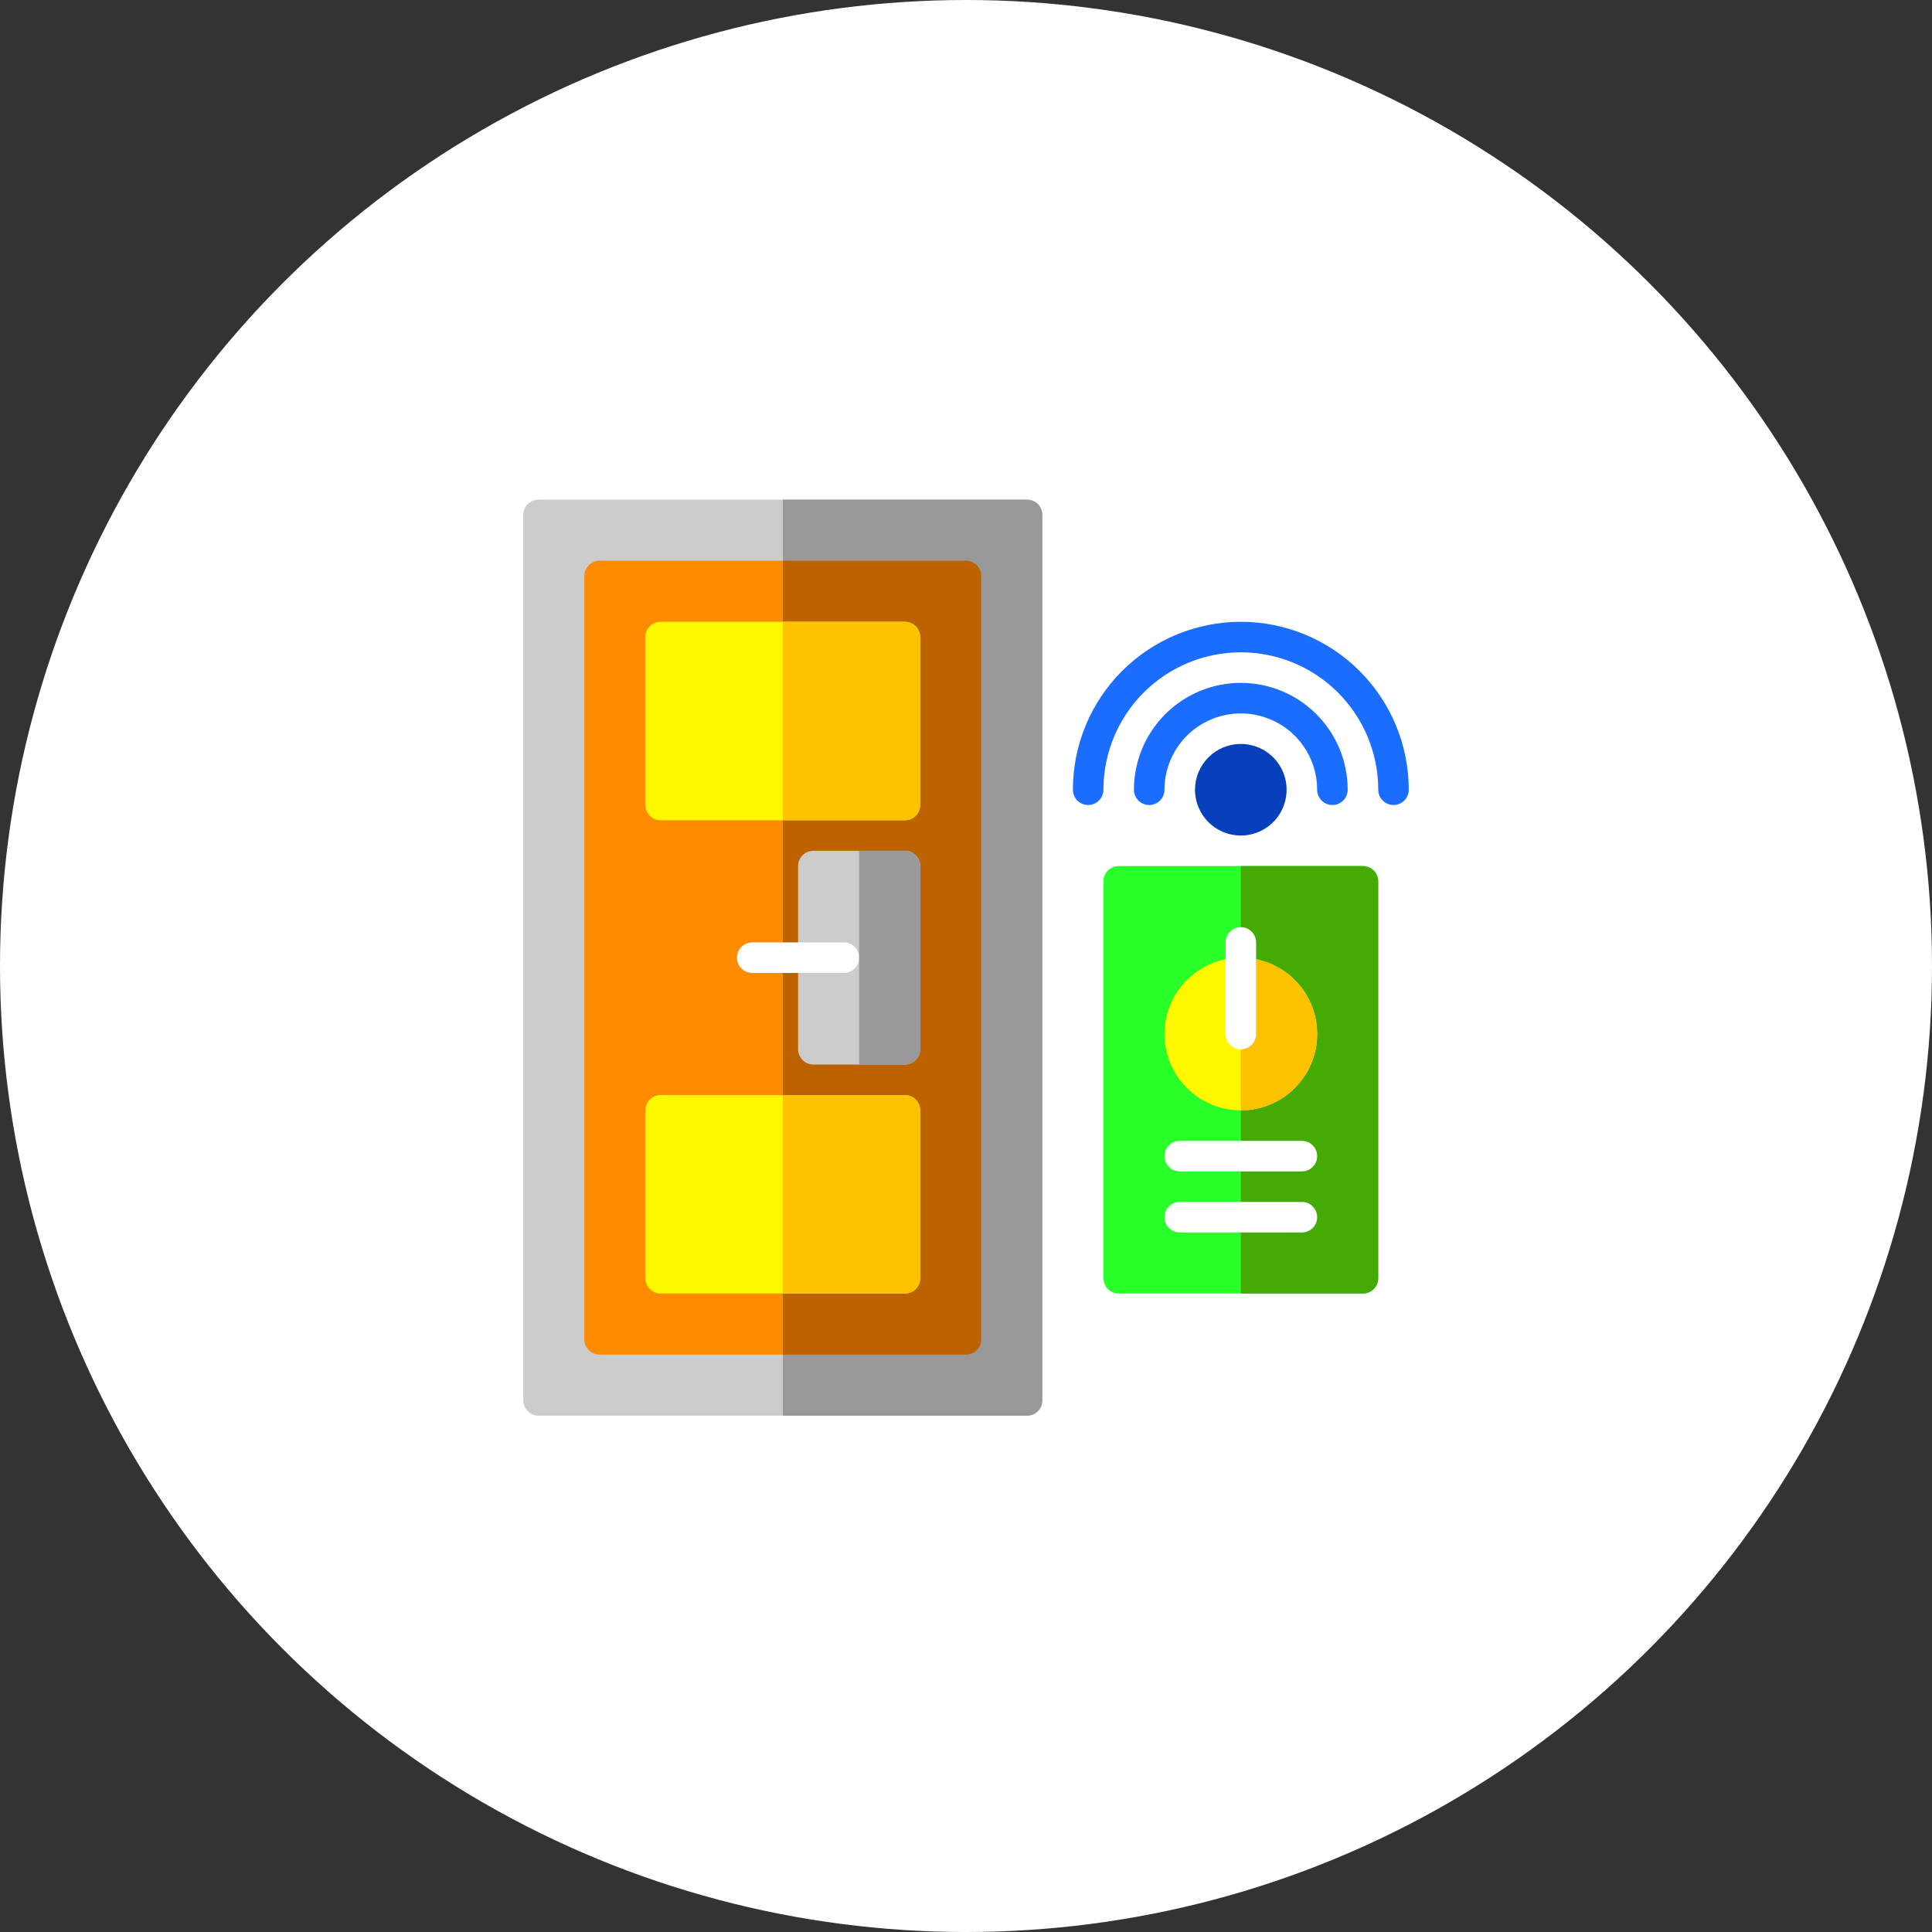 <svg width="64" height="64" viewBox="0 0 64 64" fill="none" xmlns="http://www.w3.org/2000/svg">
<rect x="0" y="0" width="64" height="64" fill="#333333" stroke="none"/>
<circle cx="32" cy="32" r="32" fill="white"/>
<path d="M45.149 28.689H37.057C36.923 28.69 36.795 28.743 36.7 28.838C36.606 28.933 36.552 29.061 36.552 29.195V42.344C36.552 42.478 36.606 42.607 36.7 42.702C36.795 42.796 36.923 42.85 37.057 42.85H45.149C45.283 42.85 45.412 42.796 45.507 42.702C45.601 42.607 45.655 42.478 45.655 42.344V29.195C45.655 29.061 45.601 28.933 45.507 28.838C45.412 28.743 45.283 28.69 45.149 28.689Z" fill="#29FF29"/>
<path d="M45.655 29.195V42.344C45.655 42.478 45.601 42.607 45.507 42.702C45.412 42.796 45.283 42.85 45.15 42.85H41.103V28.689H45.15C45.283 28.69 45.412 28.743 45.507 28.838C45.601 28.933 45.655 29.061 45.655 29.195Z" fill="#46AA05"/>
<path d="M34.023 16.552H17.84C17.706 16.552 17.577 16.606 17.483 16.7C17.388 16.795 17.334 16.924 17.334 17.058V46.391C17.334 46.525 17.388 46.653 17.483 46.748C17.577 46.843 17.706 46.896 17.84 46.896H34.023C34.157 46.896 34.286 46.843 34.381 46.748C34.475 46.653 34.529 46.525 34.529 46.391V17.058C34.529 16.924 34.475 16.795 34.381 16.7C34.286 16.606 34.157 16.552 34.023 16.552Z" fill="#CCCCCC"/>
<path d="M32.001 18.575H19.863C19.729 18.575 19.601 18.628 19.506 18.723C19.411 18.818 19.358 18.946 19.357 19.08V44.368C19.358 44.502 19.411 44.63 19.506 44.725C19.601 44.819 19.729 44.873 19.863 44.873H32.001C32.135 44.873 32.263 44.819 32.358 44.725C32.453 44.63 32.506 44.502 32.507 44.368V19.08C32.506 18.946 32.453 18.818 32.358 18.723C32.263 18.628 32.135 18.575 32.001 18.575Z" fill="#FF8B00"/>
<path d="M34.529 17.058V46.391C34.529 46.525 34.475 46.653 34.381 46.748C34.286 46.843 34.157 46.896 34.023 46.896H25.932V16.552H34.023C34.157 16.552 34.286 16.606 34.381 16.7C34.475 16.795 34.529 16.924 34.529 17.058Z" fill="#999999"/>
<path d="M32.506 19.08V44.368C32.506 44.502 32.453 44.63 32.358 44.725C32.263 44.819 32.135 44.873 32.001 44.873H25.932V18.575H32.001C32.135 18.575 32.263 18.628 32.358 18.723C32.453 18.818 32.506 18.946 32.506 19.08Z" fill="#BC6200"/>
<path d="M29.977 20.598H21.885C21.751 20.598 21.622 20.651 21.527 20.746C21.433 20.841 21.379 20.969 21.379 21.103V26.667C21.379 26.801 21.433 26.929 21.527 27.024C21.622 27.119 21.751 27.172 21.885 27.172H29.977C30.11 27.172 30.239 27.119 30.334 27.024C30.428 26.929 30.482 26.801 30.482 26.667V21.103C30.482 20.969 30.428 20.841 30.334 20.746C30.239 20.651 30.11 20.598 29.977 20.598Z" fill="#FFF800"/>
<path d="M29.977 36.276H21.885C21.751 36.276 21.622 36.33 21.527 36.424C21.433 36.519 21.379 36.648 21.379 36.782V42.345C21.379 42.479 21.433 42.607 21.527 42.702C21.622 42.797 21.751 42.85 21.885 42.85H29.977C30.11 42.85 30.239 42.797 30.334 42.702C30.428 42.607 30.482 42.479 30.482 42.345V36.782C30.482 36.648 30.428 36.519 30.334 36.424C30.239 36.33 30.11 36.276 29.977 36.276Z" fill="#FFF800"/>
<path d="M29.978 28.184H26.943C26.809 28.184 26.681 28.237 26.586 28.332C26.491 28.427 26.438 28.555 26.438 28.689V34.758C26.438 34.892 26.491 35.021 26.586 35.115C26.681 35.21 26.809 35.264 26.943 35.264H29.978C30.112 35.264 30.24 35.21 30.335 35.115C30.43 35.021 30.483 34.892 30.483 34.758V28.689C30.483 28.555 30.43 28.427 30.335 28.332C30.24 28.237 30.112 28.184 29.978 28.184Z" fill="#CCCCCC"/>
<path d="M27.954 32.23H24.92C24.786 32.23 24.657 32.176 24.562 32.082C24.467 31.987 24.414 31.858 24.414 31.724C24.414 31.59 24.467 31.461 24.562 31.366C24.657 31.271 24.786 31.218 24.92 31.218H27.954C28.088 31.218 28.217 31.271 28.312 31.366C28.407 31.461 28.46 31.59 28.46 31.724C28.46 31.858 28.407 31.987 28.312 32.082C28.217 32.176 28.088 32.23 27.954 32.23Z" fill="white"/>
<path d="M43.127 38.804H39.081C38.947 38.804 38.818 38.751 38.723 38.656C38.629 38.562 38.575 38.433 38.575 38.299C38.575 38.165 38.629 38.036 38.723 37.941C38.818 37.846 38.947 37.793 39.081 37.793H43.127C43.261 37.793 43.39 37.846 43.484 37.941C43.579 38.036 43.633 38.165 43.633 38.299C43.633 38.433 43.579 38.562 43.484 38.656C43.39 38.751 43.261 38.804 43.127 38.804Z" fill="white"/>
<path d="M43.127 40.827H39.081C38.947 40.827 38.818 40.774 38.723 40.679C38.629 40.584 38.575 40.456 38.575 40.322C38.575 40.188 38.629 40.059 38.723 39.964C38.818 39.869 38.947 39.816 39.081 39.816H43.127C43.261 39.816 43.39 39.869 43.484 39.964C43.579 40.059 43.633 40.188 43.633 40.322C43.633 40.456 43.579 40.584 43.484 40.679C43.39 40.774 43.261 40.827 43.127 40.827Z" fill="white"/>
<path d="M36.047 26.667C36.113 26.667 36.179 26.654 36.24 26.628C36.302 26.603 36.357 26.565 36.404 26.518C36.451 26.471 36.489 26.416 36.514 26.354C36.539 26.293 36.553 26.227 36.553 26.161C36.553 24.954 37.032 23.796 37.886 22.942C38.739 22.089 39.897 21.609 41.104 21.609C42.311 21.609 43.469 22.089 44.323 22.942C45.176 23.796 45.656 24.954 45.656 26.161C45.656 26.295 45.709 26.424 45.804 26.518C45.899 26.613 46.028 26.667 46.162 26.667C46.296 26.667 46.424 26.613 46.519 26.518C46.614 26.424 46.667 26.295 46.667 26.161C46.667 24.685 46.081 23.27 45.038 22.227C43.995 21.184 42.58 20.598 41.104 20.598C39.629 20.598 38.214 21.184 37.17 22.227C36.127 23.27 35.541 24.685 35.541 26.161C35.541 26.227 35.554 26.293 35.58 26.354C35.605 26.416 35.642 26.471 35.689 26.518C35.736 26.565 35.792 26.603 35.853 26.628C35.915 26.654 35.98 26.667 36.047 26.667Z" fill="#1A6DFF"/>
<path d="M43.632 26.161C43.632 26.295 43.686 26.424 43.781 26.519C43.875 26.614 44.004 26.667 44.138 26.667C44.272 26.667 44.401 26.614 44.496 26.519C44.591 26.424 44.644 26.295 44.644 26.161C44.644 25.222 44.271 24.322 43.607 23.658C42.943 22.994 42.043 22.621 41.104 22.621C40.165 22.621 39.264 22.994 38.6 23.658C37.937 24.322 37.563 25.222 37.563 26.161C37.563 26.295 37.617 26.424 37.712 26.519C37.806 26.614 37.935 26.667 38.069 26.667C38.203 26.667 38.332 26.614 38.427 26.519C38.522 26.424 38.575 26.295 38.575 26.161C38.575 25.491 38.841 24.847 39.316 24.373C39.79 23.899 40.433 23.633 41.104 23.633C41.774 23.633 42.417 23.899 42.892 24.373C43.366 24.847 43.632 25.491 43.632 26.161Z" fill="#1A6DFF"/>
<path d="M39.586 26.161C39.586 26.461 39.675 26.754 39.842 27.004C40.008 27.253 40.245 27.448 40.523 27.562C40.8 27.677 41.105 27.707 41.399 27.649C41.694 27.59 41.964 27.446 42.176 27.234C42.388 27.021 42.533 26.751 42.591 26.457C42.65 26.163 42.62 25.857 42.505 25.58C42.39 25.303 42.196 25.066 41.946 24.899C41.697 24.733 41.403 24.644 41.103 24.644C40.701 24.644 40.315 24.804 40.031 25.088C39.746 25.373 39.586 25.759 39.586 26.161Z" fill="#083FBA"/>
<path d="M30.483 21.103V26.667C30.483 26.801 30.43 26.929 30.335 27.024C30.24 27.119 30.112 27.172 29.978 27.172H25.932V20.598H29.978C30.112 20.598 30.24 20.651 30.335 20.746C30.43 20.841 30.483 20.969 30.483 21.103Z" fill="#FFC200"/>
<path d="M30.483 36.782V42.345C30.483 42.479 30.43 42.607 30.335 42.702C30.24 42.797 30.112 42.85 29.978 42.85H25.932V36.276H29.978C30.112 36.276 30.24 36.33 30.335 36.424C30.43 36.519 30.483 36.648 30.483 36.782Z" fill="#FFC200"/>
<path d="M30.484 28.689V34.758C30.483 34.892 30.43 35.021 30.335 35.115C30.241 35.21 30.112 35.264 29.978 35.264H28.461V28.184H29.978C30.112 28.184 30.241 28.237 30.335 28.332C30.43 28.427 30.483 28.555 30.484 28.689Z" fill="#999999"/>
<path d="M41.104 36.782C42.501 36.782 43.633 35.649 43.633 34.253C43.633 32.856 42.501 31.724 41.104 31.724C39.707 31.724 38.575 32.856 38.575 34.253C38.575 35.649 39.707 36.782 41.104 36.782Z" fill="#FFF800"/>
<path d="M43.632 34.253C43.632 34.923 43.365 35.566 42.891 36.041C42.417 36.515 41.774 36.781 41.103 36.782V31.724C41.774 31.724 42.417 31.991 42.891 32.465C43.365 32.939 43.632 33.582 43.632 34.253Z" fill="#FFC200"/>
<path d="M41.104 34.759C41.038 34.759 40.972 34.746 40.911 34.72C40.849 34.695 40.794 34.658 40.747 34.611C40.7 34.564 40.663 34.508 40.637 34.447C40.612 34.385 40.599 34.319 40.599 34.253V31.219C40.599 31.084 40.652 30.956 40.747 30.861C40.842 30.766 40.97 30.713 41.104 30.713C41.239 30.713 41.367 30.766 41.462 30.861C41.557 30.956 41.61 31.084 41.61 31.219V34.253C41.61 34.319 41.597 34.385 41.572 34.447C41.546 34.508 41.509 34.564 41.462 34.611C41.415 34.658 41.359 34.695 41.298 34.72C41.237 34.746 41.171 34.759 41.104 34.759Z" fill="white"/>
</svg>
